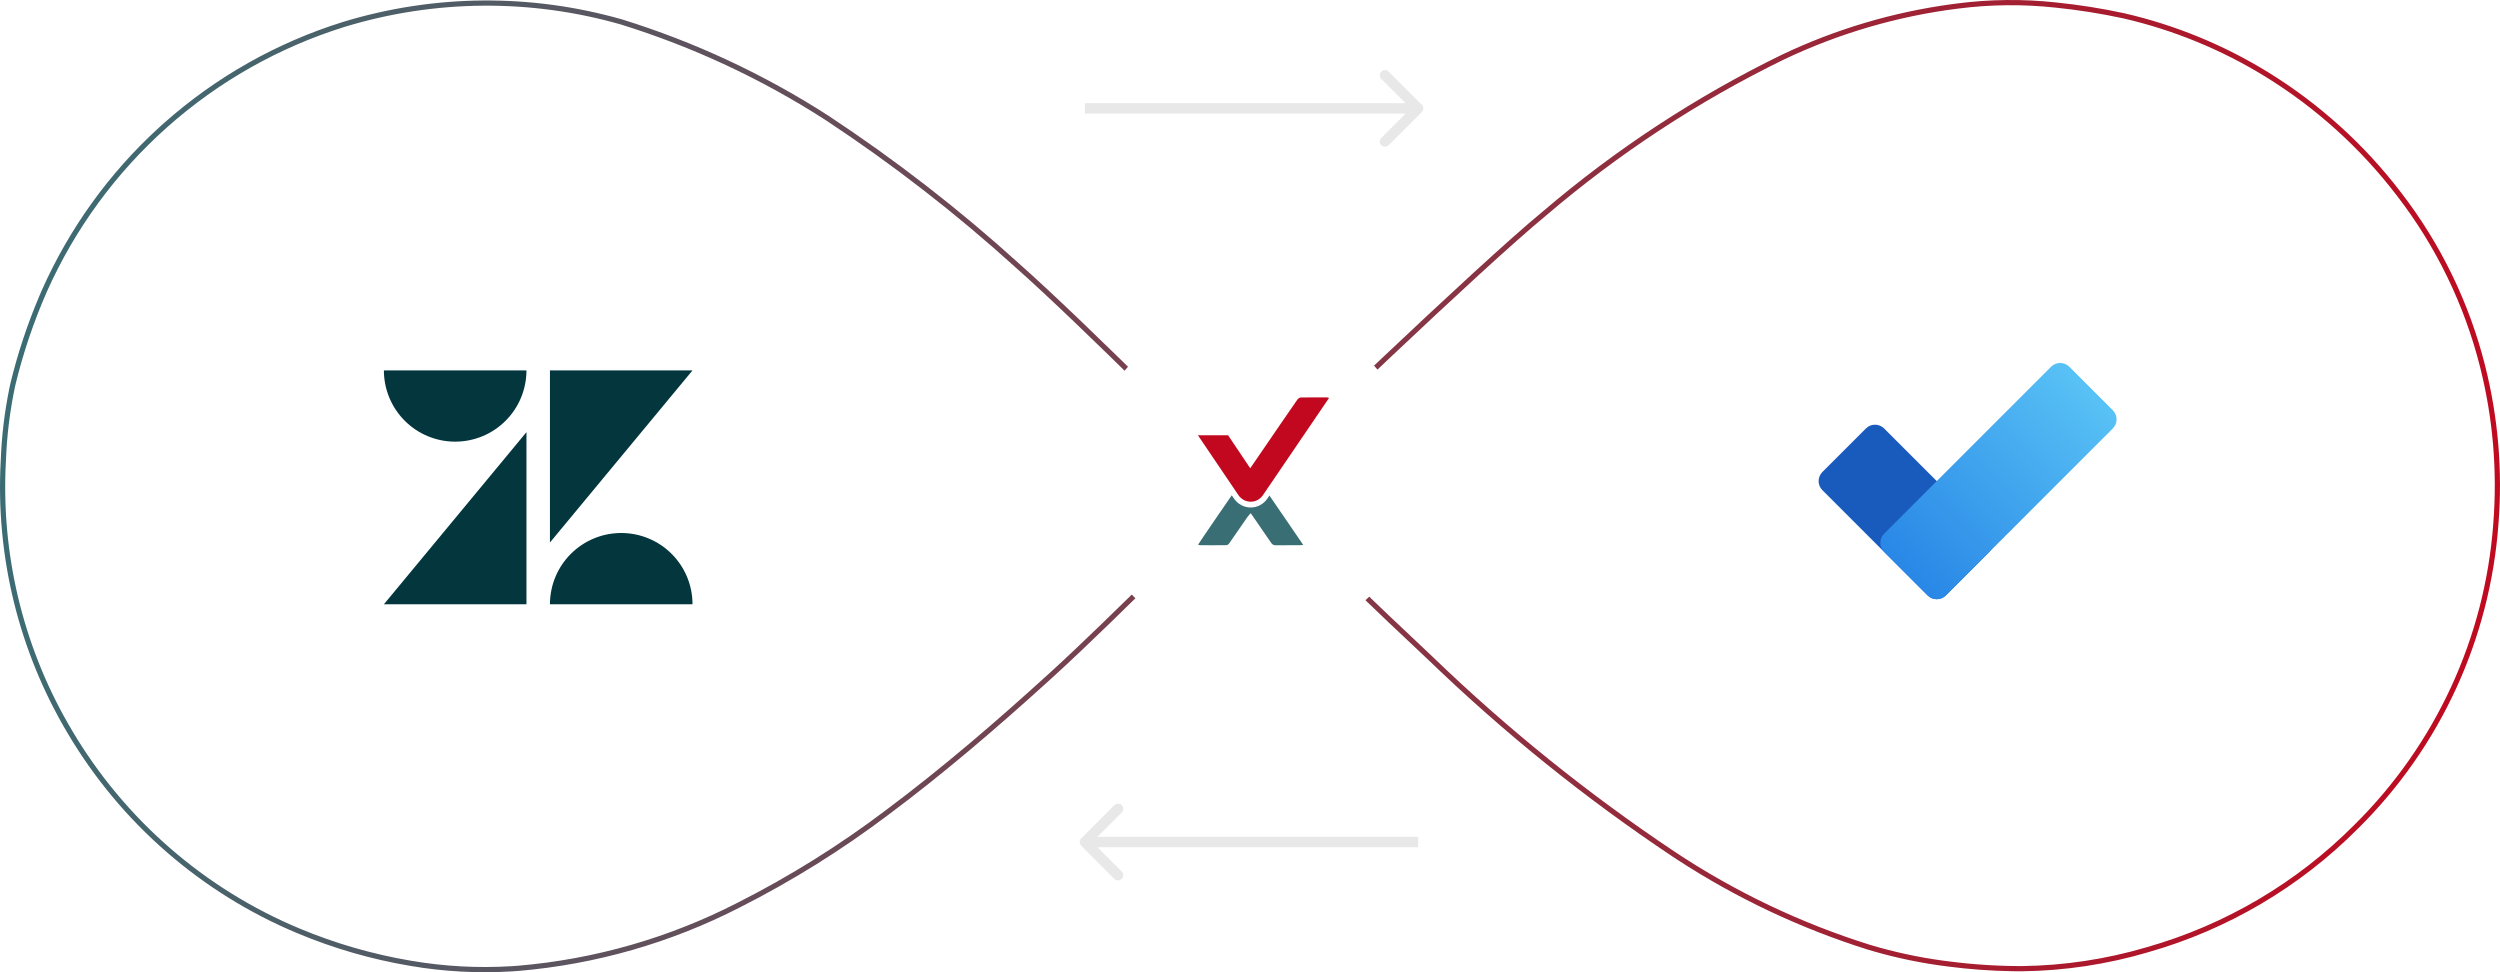 <svg width="432" height="168" viewBox="0 0 432 168" fill="none" xmlns="http://www.w3.org/2000/svg">
<path opacity="0.4" d="M186.835 144.868C186.483 145.219 186.483 145.789 186.835 146.14L192.562 151.868C192.914 152.219 193.484 152.219 193.835 151.868C194.187 151.516 194.187 150.947 193.835 150.595L188.744 145.504L193.835 140.413C194.187 140.061 194.187 139.491 193.835 139.14C193.484 138.788 192.914 138.788 192.562 139.14L186.835 144.868ZM245.055 145.504L245.055 144.604L187.471 144.604L187.471 145.504L187.471 146.404L245.055 146.404L245.055 145.504Z" fill="#C5C5C5"/>
<path opacity="0.4" d="M245.689 19.365C246.04 19.013 246.04 18.444 245.689 18.092L239.961 12.365C239.61 12.013 239.04 12.013 238.688 12.365C238.337 12.716 238.337 13.286 238.688 13.637L243.78 18.729L238.688 23.82C238.337 24.171 238.337 24.741 238.688 25.093C239.04 25.444 239.61 25.444 239.961 25.093L245.689 19.365ZM187.469 18.729L187.469 19.628L245.052 19.628L245.052 18.729L245.052 17.828L187.469 17.828L187.469 18.729Z" fill="#C5C5C5"/>
<path d="M59.299 3.781C75.002 -1.005 91.753 -1.149 107.535 3.367C120.088 7.266 132.055 12.85 143.108 19.966C154.732 27.627 165.75 36.169 176.066 45.519C187.995 56.055 213.491 81.813 215.676 84.065C212.916 86.676 193.219 106.721 182.216 116.748L180.485 118.319C171.82 126.16 162.954 133.744 153.59 140.739C145.489 146.86 136.857 152.244 127.798 156.826C115.909 162.921 102.947 166.639 89.637 167.772L88.461 167.854C82.585 168.217 76.684 167.898 70.879 166.902C64.206 165.779 57.683 163.894 51.438 161.286C34.829 154.36 20.899 142.25 11.723 126.761C3.245 112.543 -0.792 96.113 0.129 79.582C0.277 75.389 0.774 71.217 1.616 67.108L1.789 66.287C3.052 61.075 4.743 55.976 6.843 51.043L7.269 50.059C12.002 39.429 18.878 29.897 27.46 22.057L28.296 21.304C37.268 13.324 47.837 7.35 59.299 3.781ZM338.259 0.592C343.908 -0.135 349.623 -0.192 355.285 0.423C359.24 0.825 363.169 1.447 367.055 2.286C375.857 4.312 384.27 7.761 391.962 12.498C400.807 17.958 408.579 24.992 414.892 33.254C421.748 42.133 426.699 52.334 429.434 63.216C431.682 72.128 432.461 81.348 431.738 90.511C430.289 110.427 421.665 129.141 407.468 143.173C397.408 153.286 384.922 160.645 371.206 164.544C364.117 166.64 356.773 167.749 349.382 167.839L347.767 167.827C343.998 167.768 340.236 167.491 336.498 166.999C332.136 166.455 327.824 165.567 323.603 164.342L322.76 164.093C311.154 160.445 300.101 155.232 289.906 148.597L288.922 147.95C273.91 137.931 259.827 126.584 246.84 114.048C237.798 105.59 228.463 96.56 219.496 87.801L215.677 84.066C221.206 78.606 254.909 46.164 266.626 36.517C279.188 25.789 293.058 16.696 307.904 9.457C317.186 5.044 327.093 2.097 337.272 0.72L338.259 0.592ZM107.279 4.229C91.668 -0.237 75.098 -0.094 59.565 4.64C48.226 8.17 37.77 14.081 28.894 21.976C20.017 29.871 12.925 39.57 8.091 50.425C5.815 55.613 3.999 60.992 2.664 66.499C1.731 70.814 1.184 75.203 1.028 79.614L1.027 79.623V79.632C0.145 95.473 3.865 111.22 11.723 124.976L12.496 126.3L12.497 126.303C21.575 141.625 35.356 153.605 51.786 160.456C57.967 163.037 64.424 164.902 71.028 166.015H71.03C76.768 166.999 82.599 167.315 88.406 166.956L89.567 166.875C102.758 165.751 115.604 162.066 127.387 156.025L127.392 156.023C136.403 151.466 144.99 146.109 153.048 140.021L153.052 140.018C163.008 132.581 172.405 124.471 181.609 116.083C191.99 106.624 209.972 88.381 214.397 84.05C209.856 79.43 186.662 56.078 175.471 46.193L175.462 46.185C165.182 36.869 154.203 28.356 142.621 20.722C131.639 13.652 119.75 8.104 107.279 4.229ZM355.188 1.317C349.596 0.71 343.952 0.766 338.374 1.484H338.37C327.94 2.789 317.785 5.755 308.291 10.27C293.516 17.475 279.713 26.525 267.211 37.201L267.204 37.206L267.198 37.211C255.912 46.503 224.089 77.082 216.963 84.064C226.882 93.773 237.351 103.94 247.454 113.391L247.459 113.396L247.465 113.4C260.413 125.9 274.455 137.212 289.422 147.201C299.816 154.097 311.129 159.494 323.026 163.233C327.187 164.488 331.441 165.411 335.747 165.994L336.609 166.106L336.615 166.107C340.847 166.664 345.112 166.941 349.381 166.938C356.686 166.849 363.944 165.753 370.95 163.681L370.96 163.678C384.528 159.821 396.878 152.542 406.829 142.538L406.835 142.533C420.878 128.654 429.408 110.145 430.841 90.445V90.439C431.556 81.374 430.785 72.252 428.561 63.435V63.435C425.856 52.673 420.96 42.585 414.18 33.805L414.177 33.801C407.931 25.626 400.241 18.666 391.489 13.264V13.263C383.884 8.58 375.567 5.169 366.865 3.165V3.166C363.012 2.334 359.116 1.716 355.194 1.317H355.188Z" fill="url(#paint0_linear_1629_4453)"/>
<g filter="url(#filter0_d_1629_4453)">
<ellipse cx="216.261" cy="81.813" rx="28.792" ry="28.813" fill="white"/>
</g>
<path fill-rule="evenodd" clip-rule="evenodd" d="M219.018 86.131C218.341 87.126 217.284 87.697 216.118 87.697C214.964 87.697 213.877 87.108 213.21 86.123C213.096 85.953 212.974 85.773 212.85 85.588C211.194 87.968 209.565 90.369 207.929 92.764C207.635 93.195 207.352 93.633 207.031 94.115C207.193 94.164 207.28 94.213 207.366 94.213C208.882 94.218 210.398 94.225 211.914 94.204C212.074 94.202 212.284 94.068 212.382 93.928C213.446 92.409 214.49 90.875 215.547 89.351C215.707 89.12 215.909 88.919 216.111 88.683C216.211 88.81 216.253 88.859 216.29 88.912C217.409 90.534 218.533 92.154 219.642 93.784C219.847 94.084 220.068 94.232 220.437 94.227C221.823 94.206 223.211 94.22 224.597 94.216C224.766 94.216 224.933 94.185 225.197 94.159C223.221 91.27 221.291 88.45 219.359 85.629L219.018 86.131Z" fill="#396E75"/>
<path fill-rule="evenodd" clip-rule="evenodd" d="M229.667 68.755C229.482 68.712 229.391 68.672 229.299 68.672C228.549 68.67 227.798 68.666 227.047 68.666C226.282 68.666 225.517 68.67 224.752 68.686C224.556 68.69 224.314 68.881 224.182 69.058C223.738 69.655 218.833 76.841 218.412 77.456C217.665 78.548 216.917 79.638 216.039 80.916C214.07 77.989 212.215 75.213 212.215 75.213H207C207 75.213 211.677 82.124 213.991 85.546C214.51 86.313 215.315 86.697 216.118 86.697C216.92 86.697 217.722 86.316 218.242 85.552C222.05 79.953 225.858 74.355 229.666 68.756L229.667 68.755Z" fill="#C2081E"/>
<g filter="url(#filter1_d_1629_4453)">
<path d="M322.429 72.907L314.91 80.426C314.041 81.295 314.041 82.705 314.91 83.574L333.095 101.759C333.965 102.629 335.374 102.629 336.243 101.759L343.762 94.241C344.631 93.371 344.631 91.962 343.762 91.093L325.577 72.907C324.707 72.038 323.298 72.038 322.429 72.907Z" fill="#195ABD"/>
<path d="M365.093 69.759L357.574 62.24C356.705 61.371 355.295 61.371 354.426 62.24L325.574 91.092C324.705 91.961 324.705 93.371 325.574 94.24L333.093 101.759C333.962 102.628 335.371 102.628 336.241 101.759L365.093 72.907C365.962 72.037 365.962 70.628 365.093 69.759Z" fill="url(#paint1_linear_1629_4453)"/>
</g>
<path d="M90.972 74.676V104.419H66.336L90.972 74.676Z" fill="#03363D"/>
<path d="M90.972 64C90.972 67.267 89.674 70.4 87.364 72.71C85.054 75.02 81.921 76.318 78.654 76.318C75.387 76.318 72.254 75.02 69.944 72.71C67.634 70.4 66.336 67.267 66.336 64H90.972V64Z" fill="#03363D"/>
<path d="M95.031 104.42C95.031 101.153 96.329 98.019 98.639 95.709C100.949 93.399 104.082 92.102 107.349 92.102C110.616 92.102 113.749 93.399 116.059 95.709C118.37 98.019 119.667 101.153 119.667 104.42H95.031Z" fill="#03363D"/>
<path d="M95.031 93.744V64H119.67L95.031 93.744Z" fill="#03363D"/>
<defs>
<filter id="filter0_d_1629_4453" x="183.869" y="50.3" width="64.786" height="64.825" filterUnits="userSpaceOnUse" color-interpolation-filters="sRGB">
<feFlood flood-opacity="0" result="BackgroundImageFix"/>
<feColorMatrix in="SourceAlpha" type="matrix" values="0 0 0 0 0 0 0 0 0 0 0 0 0 0 0 0 0 0 127 0" result="hardAlpha"/>
<feOffset dy="0.9"/>
<feGaussianBlur stdDeviation="1.8"/>
<feColorMatrix type="matrix" values="0 0 0 0 0.224 0 0 0 0 0.431 0 0 0 0 0.459 0 0 0 0.1 0"/>
<feBlend mode="normal" in2="BackgroundImageFix" result="effect1_dropShadow_1629_4453"/>
<feBlend mode="normal" in="SourceGraphic" in2="effect1_dropShadow_1629_4453" result="shape"/>
</filter>
<filter id="filter1_d_1629_4453" x="313.126" y="61.588" width="53.747" height="43.087" filterUnits="userSpaceOnUse" color-interpolation-filters="sRGB">
<feFlood flood-opacity="0" result="BackgroundImageFix"/>
<feColorMatrix in="SourceAlpha" type="matrix" values="0 0 0 0 0 0 0 0 0 0 0 0 0 0 0 0 0 0 127 0" result="hardAlpha"/>
<feOffset dy="1.131"/>
<feGaussianBlur stdDeviation="0.566"/>
<feColorMatrix type="matrix" values="0 0 0 0 0 0 0 0 0 0 0 0 0 0 0 0 0 0 0.1 0"/>
<feBlend mode="normal" in2="BackgroundImageFix" result="effect1_dropShadow_1629_4453"/>
<feBlend mode="normal" in="SourceGraphic" in2="effect1_dropShadow_1629_4453" result="shape"/>
</filter>
<linearGradient id="paint0_linear_1629_4453" x1="431.999" y1="167.999" x2="-12.688" y2="121.599" gradientUnits="userSpaceOnUse">
<stop stop-color="#C2081E"/>
<stop offset="1" stop-color="#396E75"/>
</linearGradient>
<linearGradient id="paint1_linear_1629_4453" x1="329.333" y1="97.999" x2="361.333" y2="65.999" gradientUnits="userSpaceOnUse">
<stop stop-color="#2987E6"/>
<stop offset="0.994" stop-color="#58C1F5"/>
</linearGradient>
</defs>
</svg>
